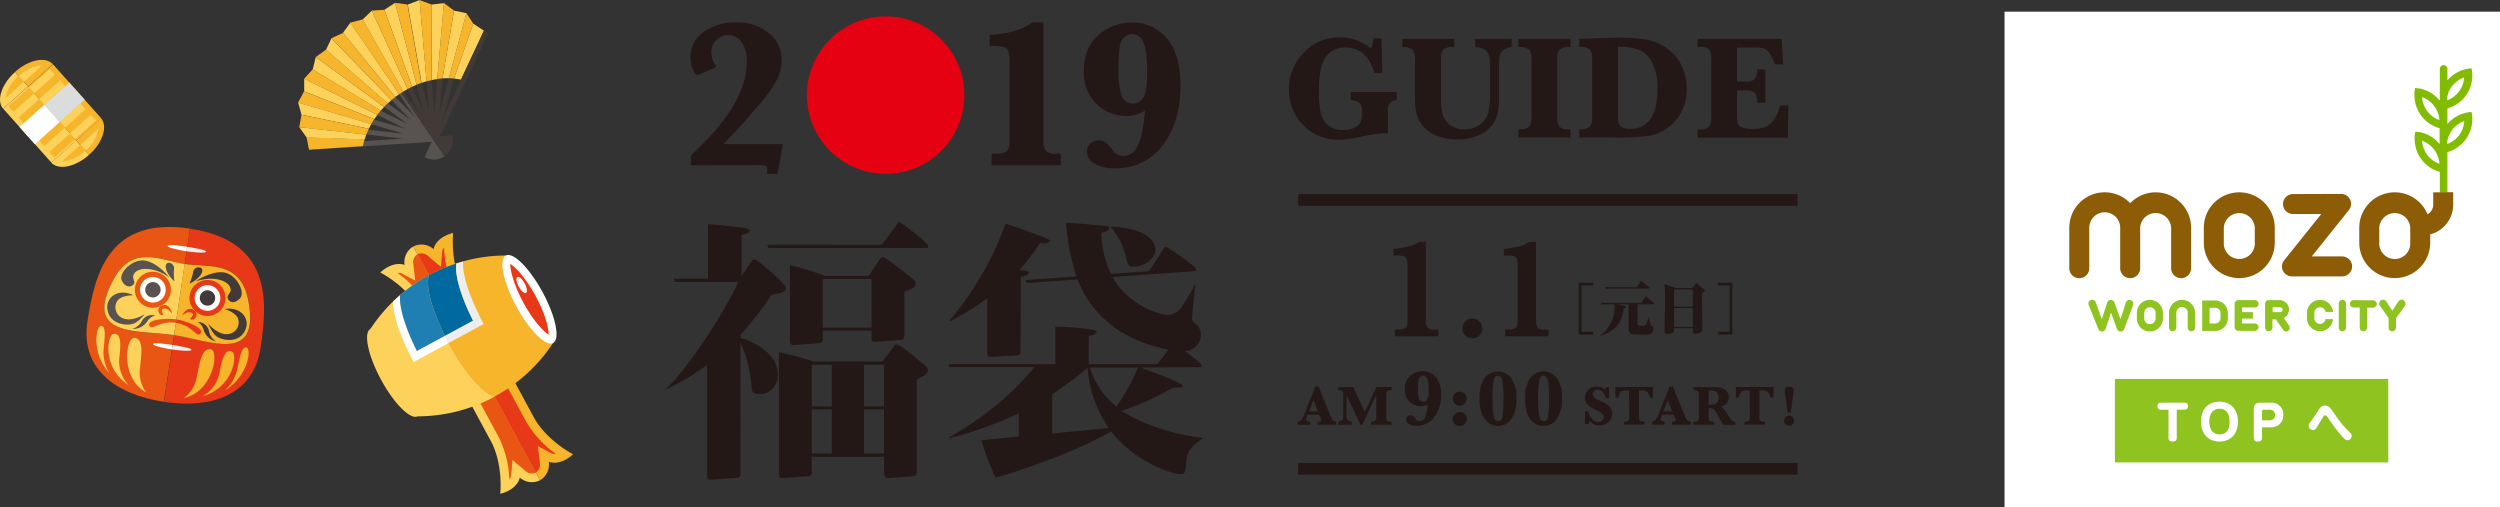 <svg id="レイヤー_1" data-name="レイヤー 1" xmlns="http://www.w3.org/2000/svg" viewBox="0 0 606.11 122.96"><rect x="0" y="0" width="606.11" height="122.96" fill="#333333" stroke="none"/><defs><style>.cls-1{fill:#fff;}.cls-2{fill:#231815;}.cls-3{fill:#e50012;}.cls-14,.cls-4{fill:none;}.cls-4{stroke:#231815;stroke-miterlimit:10;stroke-width:2.85px;}.cls-5{fill:#585250;}.cls-6{fill:#413a37;}.cls-7{fill:#f7b52c;}.cls-8{fill:#fcd25b;}.cls-9{fill:#e95513;}.cls-10{fill:#e73817;}.cls-11{fill:#00699f;}.cls-12{fill:#1f7fb3;}.cls-13{fill:#eeeeef;}.cls-15{fill:#dbdcdc;}.cls-16{fill:#82bc00;}.cls-17{fill:#8c5c07;}.cls-18{fill:#8ec320;}</style></defs><title>footer2</title><rect class="cls-1" x="485.99" y="2.83" width="120.13" height="120.13"/><path class="cls-2" d="M192.29,69.62V67.23q13.57-12.34,13.58-22.7a8.05,8.05,0,0,0-1.23-4.7,3.83,3.83,0,0,0-3.29-1.76,3.92,3.92,0,0,0-2.88,1.19A3.78,3.78,0,0,0,197.26,42a5.63,5.63,0,0,0,.93,3.22,1,1,0,0,1,.2.45q0,.28-.6.5-.4.15-2,.85a7.63,7.63,0,0,1-2,.7q-.45,0-1-1.4a7.76,7.76,0,0,1-.58-3,7.14,7.14,0,0,1,3.21-6A13.1,13.1,0,0,1,203.32,35a12.09,12.09,0,0,1,7.81,2.53,8.05,8.05,0,0,1,3.16,6.6,10.83,10.83,0,0,1-1.07,4.68,37.57,37.57,0,0,1-5.12,7q-4,4.71-7.89,8.71h14.4l-1.28,7.19h-2.66a3.51,3.51,0,0,0,.15-1q0-.73-.38-.92a3.93,3.93,0,0,0-1.51-.19Z" transform="translate(-24.8 -29.57)"/><path class="cls-2" d="M265.2,69.62V66.83h1.26a4.2,4.2,0,0,0,2.34-.53q.78-.53.78-2.51V44.69q0-2.72-.73-3.37t-4.12-.65V38q6.61-.28,10.38-3h2.66V63.64a4.1,4.1,0,0,0,.57,2.46,3.06,3.06,0,0,0,2.45.73H282v2.79Z" transform="translate(-24.8 -29.57)"/><path class="cls-2" d="M302.4,56.35a7.64,7.64,0,0,1-2.09,1,8.3,8.3,0,0,1-2.36.33,10.19,10.19,0,0,1-7.33-2.94,10.51,10.51,0,0,1-3.05-7.94q0-5.78,3.6-8.77a12.29,12.29,0,0,1,8.07-3,10.73,10.73,0,0,1,8.46,3.86Q311,42.72,311,50.27q0,9-4.36,14.57a13.85,13.85,0,0,1-11.4,5.52,9.4,9.4,0,0,1-5.18-1.17,3.38,3.38,0,0,1-1.76-2.85,2.56,2.56,0,0,1,.85-1.94,2.84,2.84,0,0,1,2-.8,2.87,2.87,0,0,1,1.67.48,7.62,7.62,0,0,1,1.62,1.76,3.28,3.28,0,0,0,2.74,1.53,3.76,3.76,0,0,0,3.43-2.43Q301.89,62.51,302.4,56.35ZM296,46.67a16.7,16.7,0,0,0,.8,6.2,2.73,2.73,0,0,0,2.64,1.8,2.77,2.77,0,0,0,2.64-1.6q.83-1.6.83-5.62,0-5.68-.92-7.64a2.82,2.82,0,0,0-4.54-1.27,3.62,3.62,0,0,0-1.16,2.19A37,37,0,0,0,296,46.67Z" transform="translate(-24.8 -29.57)"/><circle class="cls-3" cx="239.53" cy="52.64" r="19.09" transform="translate(-28.48 -8.5) rotate(-5)"/><path class="cls-2" d="M204.34,144c0,1.2-.07,1.4-1.4,1.46l-5.45.4c-1.26.07-1.26-.07-1.26-1.53V118.06a60.85,60.85,0,0,1-9.83,5.85v-.2c6.38-6.11,14.82-20.13,17.41-25.78H188.46l-.33-.8h8.31V83.91c3.39.27,6.84.66,9,.93.33.07,1.13.27,1.13.66,0,.66-1.53.93-2,1v10l1.79-2.66c.8-1.2.86-1.33,1.4-1.33.8,0,7.64,6,7.64,6.84s-1.33,1.26-1.73,1.33a15.09,15.09,0,0,0-1.86.46,87.58,87.58,0,0,1-7.44,9.57v.8c.73.2,9,2.59,9,9a4.38,4.38,0,0,1-4.52,4.58c-1.46,0-1.66-.53-1.73-1-.4-3.85-1.06-8-2.79-11.36ZM238.62,88.9,242,84.31c.6-.86.73-.86.86-.86.53,0,7,5.12,7,5.71s-.2.53-.47.53H211.11l-.33-.8Zm.13,28.3,2.39-3.19c.6-.86.66-.93,1-.93.73,0,3.45,2.26,4.38,3,2.92,2.39,3.26,2.66,3.26,3.26,0,1.06-2.13,1.93-2.72,2.19v22.06c0,1.33-.13,1.4-1.33,1.46l-5,.4c-1.2.07-1.59,0-1.59-1.46v-3.65H221.61v3.12c0,1.33,0,1.53-1.26,1.59l-5.18.4c-1.46.13-1.53-.07-1.53-1.59v-28.9a80.22,80.22,0,0,1,8.5,2.26Zm-3.39-20.73,2.46-3.59c.6-.93.73-1,1.13-1s4.85,3.52,5.91,4.32c1.79,1.4,1.93,1.59,1.93,2.13,0,.8-.53,1.2-2.72,1.93v10.3c0,1.33-.4,1.4-1.39,1.46l-5.25.4c-1.26.07-1.33-.07-1.33-1.33v-1.33H224.27v1.73c0,1.13-.13,1.2-1.46,1.33l-5.18.4c-.66.07-1.33.07-1.33-1.06V93.88a50.66,50.66,0,0,1,8.44,2.59ZM221.61,118v10.1h4.85V118Zm0,10.83v10.7h4.85v-10.7Zm2.66-31.63V109H236.1V97.2Zm10,20.8v10.1h4.85V118Zm0,10.83v10.7h4.85v-10.7Z" transform="translate(-24.8 -29.57)"/><path class="cls-2" d="M301.22,118.66c1.33.47,10.3,3.65,10.3,4.45,0,.33-.4.4-1.06.4a13.23,13.23,0,0,0-1.46.13,59.05,59.05,0,0,1-12.29,5.52c6.18,4.05,14.55,6,19.67,6.58v.13c-2.59,1.93-3.79,2.79-4,6-.13,1.86-.2,2.66-1.33,2.66-2.13,0-11.16-3-16.88-10.36-7.84,4.52-19.53,8.77-28,11.23a67.67,67.67,0,0,1-3.46-9.1l9.1-.93v-5.58a98.09,98.09,0,0,1-16.68,6l-.4-.07c3.39-1.93,13.69-8,20.8-17.14H255l-.33-.73h26v-9.1c1.06,0,10,.4,10,1.26,0,.6-1.33.93-1.93,1.06v6.78h16.68l2.66-3.52c-6-1.13-17.08-4.58-22.06-17l-12.23.86-.33-.73,12.29-.86a60.15,60.15,0,0,1-2.52-13c1.86,0,7.24.53,9.3.73,1,.13,1.2.2,1.2.53,0,.53-1,1-1.93,1.13a24.92,24.92,0,0,0,2.33,10l9.24-.66,3.32-5.12c.27-.47.53-.8.8-.8s7.31,4.72,7.31,5.45a.42.42,0,0,1-.47.46l-19.8,1.4c3.65,6.64,11,9.17,13.42,9.17a4.06,4.06,0,0,0,3.39-2c.66-1,2.46-3.85,3.19-5.32l.13.07c-.2.93-.86,7.57-.86,8,0,.66.2.93,1.06,1.59a3.17,3.17,0,0,1,1.06,2.52,3.91,3.91,0,0,1-3.85,3.92c.8.6,4.12,3.12,4.12,3.45s-.33.47-.53.47Zm-29-4.12c0,.93-.07,1.13-1.2,1.2l-5.65.33c-1.06.07-1.2,0-1.2-1.13V101.85a56.51,56.51,0,0,1-9,5.58l-.13-.2a76,76,0,0,0,13.55-23.45c5.91,2,10.76,3.72,10.76,4.12s-.86.86-2.39.6a63,63,0,0,1-5,6.51c1.86.2,2.26.27,2.26.73s-.6.66-1.93.93Zm21.39,18.8a28.92,28.92,0,0,1-5.12-14.62,90.7,90.7,0,0,1-8.57,6.44v9.5ZM289,118.66a20.26,20.26,0,0,0,6.45,9.5,46.85,46.85,0,0,0,5.25-9.5Zm5.18-34.15c8.11.33,10.76,3.39,10.76,5.51,0,2.33-2.79,4.19-5.38,4.19-1.2,0-1.4-.53-1.86-2.66a16.89,16.89,0,0,0-3.52-6.84Z" transform="translate(-24.8 -29.57)"/><path class="cls-2" d="M352.25,53.81V51.88h11.18v1.94a2.68,2.68,0,0,0-1.74.78,4.33,4.33,0,0,0-.41,2.3v5l-.92,0a32.49,32.49,0,0,0-5.9.9,24.71,24.71,0,0,1-5,.63,11.44,11.44,0,0,1-8.81-3.64,12.1,12.1,0,0,1-3.36-8.48,12.54,12.54,0,0,1,3.55-8.94,11.64,11.64,0,0,1,8.8-3.74,11.32,11.32,0,0,1,7.52,2.73,7.17,7.17,0,0,0,.69-2.48h1.88l.21,8.35H358Q356.23,41.1,351,41.1a5.51,5.51,0,0,0-4.78,2.31q-1.65,2.31-1.65,7.75A26.23,26.23,0,0,0,345,57,5.41,5.41,0,0,0,346.88,60a5.61,5.61,0,0,0,3.58,1.09,5.79,5.79,0,0,0,3.24-.85Q355,59.45,355,57v-.88Q355,54,352.25,53.81Z" transform="translate(-24.8 -29.57)"/><path class="cls-2" d="M364.77,41V39h12.61v2H377a3,3,0,0,0-2.31.65,3.69,3.69,0,0,0-.53,2.27v9.42a15.37,15.37,0,0,0,.42,4.05,4.69,4.69,0,0,0,1.85,2.52,5.64,5.64,0,0,0,3.42,1,6.17,6.17,0,0,0,3.71-1.11,5,5,0,0,0,2-2.7,16.87,16.87,0,0,0,.46-4.45v-8Q386,41,382.45,41V39h8.84v2a3.44,3.44,0,0,0-1.59.43,2.36,2.36,0,0,0-1.14,1.2,5.77,5.77,0,0,0-.32,2.14v8a22.12,22.12,0,0,1-.33,4.2,7.26,7.26,0,0,1-1.54,3.13A8.47,8.47,0,0,1,383,62.48a12.23,12.23,0,0,1-4.81.92,12.86,12.86,0,0,1-5-.91,8.55,8.55,0,0,1-3.36-2.29,7.52,7.52,0,0,1-1.58-3,15.85,15.85,0,0,1-.41-3.87V43.9a3.41,3.41,0,0,0-.58-2.31A3.62,3.62,0,0,0,364.77,41Z" transform="translate(-24.8 -29.57)"/><path class="cls-2" d="M392.93,41V39h12.63v2h-.37a3,3,0,0,0-2.32.66,3.65,3.65,0,0,0-.54,2.26V58a3.55,3.55,0,0,0,.55,2.28,3,3,0,0,0,2.3.64h.37v2H392.93v-2a3.88,3.88,0,0,0,2.53-.58,3.23,3.23,0,0,0,.63-2.34V43.9a3.37,3.37,0,0,0-.59-2.32A3.74,3.74,0,0,0,392.93,41Z" transform="translate(-24.8 -29.57)"/><path class="cls-2" d="M407.69,62.9v-2a3.76,3.76,0,0,0,2.5-.59,3.26,3.26,0,0,0,.62-2.33V43.88a3.41,3.41,0,0,0-.58-2.31,3.63,3.63,0,0,0-2.54-.62V39l2.87-.11q4.33-.18,6.8-.18a38.26,38.26,0,0,1,6.7.48,12.33,12.33,0,0,1,4.88,2.09,10.72,10.72,0,0,1,3.54,4.17,12.77,12.77,0,0,1,1.24,5.65,11.88,11.88,0,0,1-1.31,5.64,10.65,10.65,0,0,1-3.53,4,11.2,11.2,0,0,1-4.6,1.83,62.15,62.15,0,0,1-8,.35Zm9.37-22V57.34a9.66,9.66,0,0,0,.15,2.13,1.62,1.62,0,0,0,.79.93,4,4,0,0,0,2,.39,5.59,5.59,0,0,0,5-2.43q1.65-2.43,1.65-7.27a13.48,13.48,0,0,0-1.22-6.23,6.52,6.52,0,0,0-3.15-3.14A13.36,13.36,0,0,0,417.06,40.89Z" transform="translate(-24.8 -29.57)"/><path class="cls-2" d="M445.93,51.49v5.9a7.85,7.85,0,0,0,.19,2.21,1.69,1.69,0,0,0,1,.86,7.25,7.25,0,0,0,2.57.34,7.71,7.71,0,0,0,3.44-.58,5.26,5.26,0,0,0,2-2,10.92,10.92,0,0,0,1.26-3.12h2l-.16,7.84H436.39v-2h.44a3,3,0,0,0,2.32-.66,3.65,3.65,0,0,0,.54-2.26V43.86a3.55,3.55,0,0,0-.55-2.28,3,3,0,0,0-2.3-.64h-.44V39h20.34l.35,6.18h-2a10.35,10.35,0,0,0-1.18-2.58,3.21,3.21,0,0,0-1.31-1.23,6.41,6.41,0,0,0-2.23-.27h-4.46v8.24h2.22a2.77,2.77,0,0,0,2.1-.6,4,4,0,0,0,.59-2.36h2v8.1h-2c0-.15,0-.26,0-.33a3.94,3.94,0,0,0-.43-1.85q-.43-.83-2.21-.83Z" transform="translate(-24.8 -29.57)"/><path class="cls-2" d="M373.49,111.09H363v-1.63h.8a3.51,3.51,0,0,0,1.54-.25,1.06,1.06,0,0,0,.58-.7,6.65,6.65,0,0,0,.11-1.44V93.83a4.52,4.52,0,0,0-.18-1.48,1.11,1.11,0,0,0-.75-.66,6.42,6.42,0,0,0-1.83-.19h-.6V89.93a32.17,32.17,0,0,0,4.07-.73,7.18,7.18,0,0,0,2.14-1h1.6v19.15a2.56,2.56,0,0,0,.41,1.66,2.12,2.12,0,0,0,1.62.47h1Z" transform="translate(-24.8 -29.57)"/><path class="cls-2" d="M384.15,109.21a2.29,2.29,0,0,1-.7,1.7,2.42,2.42,0,0,1-3.39,0,2.28,2.28,0,0,1-.7-1.7,2.36,2.36,0,0,1,.69-1.72,2.28,2.28,0,0,1,1.7-.71,2.38,2.38,0,0,1,2.41,2.42Z" transform="translate(-24.8 -29.57)"/><path class="cls-2" d="M400.2,111.09H389.72v-1.63h.8a3.51,3.51,0,0,0,1.54-.25,1.06,1.06,0,0,0,.58-.7,6.65,6.65,0,0,0,.11-1.44V93.83a4.52,4.52,0,0,0-.18-1.48,1.11,1.11,0,0,0-.75-.66A6.42,6.42,0,0,0,390,91.5h-.6V89.93a32.17,32.17,0,0,0,4.07-.73,7.18,7.18,0,0,0,2.14-1h1.6v19.15a2.56,2.56,0,0,0,.41,1.66,2.12,2.12,0,0,0,1.62.47h1Z" transform="translate(-24.8 -29.57)"/><path class="cls-2" d="M407.55,110.68V98.1h3.51v.68h-2.83V110h2.83v.68Z" transform="translate(-24.8 -29.57)"/><path class="cls-2" d="M414.44,103.34a6.66,6.66,0,0,0-1.34.08l-.22-.5c.74.08,1.77.08,1.81.08h8.06l.84-1.34c0-.06.12-.18.22-.18a.57.57,0,0,1,.26.14l1.65,1.35c.08.07.14.13.14.21s-.13.15-.21.15h-3.84c0,.22,0,4.77,0,4.91s.25.29.91.29c.81,0,.91,0,1.07-.24a7.52,7.52,0,0,0,.81-1.94h.11a4.4,4.4,0,0,0,.25,2c.08.07.52.38.59.46a.67.67,0,0,1,.13.42c0,1.46-1.31,1.46-2.62,1.46-2.31,0-2.64-.06-2.91-.25a1.4,1.4,0,0,1-.5-1.3v-5.79h-2.77l1.83.39c.06,0,.31.07.31.22s-.07.19-.58.43c-.32,3.57-2.11,5.49-5.62,6.58l-.06-.11a8.09,8.09,0,0,0,3.42-7.52Zm7.22-4.13.78-1.3a.29.29,0,0,1,.22-.17.46.46,0,0,1,.26.13l1.63,1.3c.08.07.14.13.14.22s-.11.15-.21.15h-8.9a6,6,0,0,0-1.35.08l-.22-.5c.6.06,1.21.08,1.83.08Z" transform="translate(-24.8 -29.57)"/><path class="cls-2" d="M435.1,99.41l.68-.95c.1-.14.15-.19.28-.19s.15,0,.35.19l1.51,1.26c.1.08.22.18.22.32s-.07.22-.68.56c0,1.38.06,7.46.06,8.7a.86.86,0,0,1-.46.88,2.53,2.53,0,0,1-1.28.33c-.6,0-.6-.13-.57-1.37h-4.53a1.79,1.79,0,0,1-.07.78c-.17.39-.89.64-1.51.64s-.74-.32-.74-.68c0-1.19.13-6.4.13-7.46a31.67,31.67,0,0,0-.17-4l2.65.95Zm-4.43.33v4.18h4.53V99.75Zm0,4.52v4.55h4.53v-4.55Z" transform="translate(-24.8 -29.57)"/><path class="cls-2" d="M441.29,110.68V110h2.83V98.78h-2.83V98.1h3.51v12.58Z" transform="translate(-24.8 -29.57)"/><path class="cls-2" d="M341.85,130.08l-.17.45a2.21,2.21,0,0,0-.19.67.49.49,0,0,0,.22.46,1.5,1.5,0,0,0,.73.13v.75h-3v-.75q.86,0,1.45-1.46l2.8-7.06h.79l2.86,7.06a2.83,2.83,0,0,0,.77,1.26,1.26,1.26,0,0,0,.66.21v.75h-4.52v-.75a1.47,1.47,0,0,0,.76-.12.36.36,0,0,0,.15-.3A1.08,1.08,0,0,0,345,131l-.09-.21-.26-.67Zm.29-.77h2.21l-1.14-2.72Z" transform="translate(-24.8 -29.57)"/><path class="cls-2" d="M354.65,132.54l-3.39-7.1v4.71a3.6,3.6,0,0,0,.09.93.91.91,0,0,0,.41.51,1.39,1.39,0,0,0,.78.21v.75h-3.28v-.75a1.25,1.25,0,0,0,.75-.23.9.9,0,0,0,.39-.52,4.41,4.41,0,0,0,.07-.94v-4.79a1.3,1.3,0,0,0-.24-.92,1.43,1.43,0,0,0-1-.23v-.75h3.65l2.81,6,2.84-6h3.66v.75H362a1.15,1.15,0,0,0-.89.25,1.39,1.39,0,0,0-.21.86v5.39a1.35,1.35,0,0,0,.21.87,1.17,1.17,0,0,0,.88.25h.21v.75h-5v-.75h.18a1.14,1.14,0,0,0,.88-.25,1.39,1.39,0,0,0,.21-.86v-5.36l-3.37,7.22Z" transform="translate(-24.8 -29.57)"/><path class="cls-2" d="M370.94,127.57a2.87,2.87,0,0,1-.78.37,3.11,3.11,0,0,1-.88.12,3.81,3.81,0,0,1-2.74-1.1,3.94,3.94,0,0,1-1.14-3,4,4,0,0,1,1.35-3.28,4.6,4.6,0,0,1,3-1.12,4,4,0,0,1,3.17,1.44,6.34,6.34,0,0,1,1.26,4.27,8.54,8.54,0,0,1-1.63,5.45,5.18,5.18,0,0,1-4.27,2.07,3.52,3.52,0,0,1-1.94-.44,1.27,1.27,0,0,1-.66-1.07,1,1,0,0,1,.32-.72,1.13,1.13,0,0,1,1.38-.12,2.85,2.85,0,0,1,.61.66,1.23,1.23,0,0,0,1,.57,1.41,1.41,0,0,0,1.28-.91A9.67,9.67,0,0,0,370.94,127.57Zm-2.39-3.62a6.26,6.26,0,0,0,.3,2.32,1,1,0,0,0,1,.67,1,1,0,0,0,1-.6,5,5,0,0,0,.31-2.1,7.82,7.82,0,0,0-.34-2.86,1.06,1.06,0,0,0-1.7-.47,1.36,1.36,0,0,0-.43.82A13.81,13.81,0,0,0,368.55,123.95Z" transform="translate(-24.8 -29.57)"/><path class="cls-2" d="M377,126.23a1.68,1.68,0,0,1,.48-1.19,1.61,1.61,0,0,1,1.22-.51,1.7,1.7,0,1,1-1.7,1.7Zm0,4.94a1.71,1.71,0,1,1,.5,1.2A1.65,1.65,0,0,1,377,131.17Z" transform="translate(-24.8 -29.57)"/><path class="cls-2" d="M383.51,126.07a8,8,0,0,1,1.24-4.84,4,4,0,0,1,6.42,0,7.67,7.67,0,0,1,1.27,4.76,8.73,8.73,0,0,1-1.23,5.18,3.83,3.83,0,0,1-3.22,1.65,3.77,3.77,0,0,1-2.48-.88,4.91,4.91,0,0,1-1.53-2.27A11.47,11.47,0,0,1,383.51,126.07Zm3.16,0a25.26,25.26,0,0,0,.25,4.33q.25,1.28,1.11,1.28t1-1a23.62,23.62,0,0,0,.26-4.5,22.24,22.24,0,0,0-.28-4.41q-.28-1.11-1.06-1.12t-1,1.06A20.47,20.47,0,0,0,386.67,126.09Z" transform="translate(-24.8 -29.57)"/><path class="cls-2" d="M394.56,126.07a8,8,0,0,1,1.24-4.84,4,4,0,0,1,6.42,0,7.67,7.67,0,0,1,1.27,4.76,8.74,8.74,0,0,1-1.23,5.18,3.83,3.83,0,0,1-3.22,1.65,3.77,3.77,0,0,1-2.48-.88,4.91,4.91,0,0,1-1.53-2.27A11.47,11.47,0,0,1,394.56,126.07Zm3.16,0a25.26,25.26,0,0,0,.25,4.33q.25,1.28,1.11,1.28t1-1a23.73,23.73,0,0,0,.26-4.5,22.24,22.24,0,0,0-.28-4.41q-.28-1.11-1.06-1.12t-1,1.06A20.47,20.47,0,0,0,397.72,126.09Z" transform="translate(-24.8 -29.57)"/><path class="cls-2" d="M409.08,132.38v-3.12h.81a3.81,3.81,0,0,0,1,2,2.14,2.14,0,0,0,1.45.6,1.24,1.24,0,0,0,.92-.34,1.11,1.11,0,0,0,.34-.81,1.2,1.2,0,0,0-.22-.66,2.71,2.71,0,0,0-1-.73,23.51,23.51,0,0,1-2.1-1.13,2.75,2.75,0,0,1-.87-.92,2.68,2.68,0,0,1,.51-3.24,2.83,2.83,0,0,1,2-.76,2.75,2.75,0,0,1,2,.78,1.83,1.83,0,0,0,.22-.62h.77v2.69h-.75a3,3,0,0,0-.77-1.47,1.74,1.74,0,0,0-1.27-.58,1.18,1.18,0,0,0-.84.3,1,1,0,0,0-.31.74,1.09,1.09,0,0,0,.2.63,1.59,1.59,0,0,0,.54.48q.34.19,1.45.71a8.34,8.34,0,0,1,1.47.84,2.65,2.65,0,0,1,.76.93,2.69,2.69,0,0,1,.28,1.21,2.59,2.59,0,0,1-.89,2,3.08,3.08,0,0,1-2.13.8,3.41,3.41,0,0,1-1.38-.3,2.84,2.84,0,0,1-1.08-.79,2.58,2.58,0,0,0-.23.74Z" transform="translate(-24.8 -29.57)"/><path class="cls-2" d="M419.74,124.24H419a2.56,2.56,0,0,0-1,.15,1.18,1.18,0,0,0-.54.59,2.84,2.84,0,0,0-.27,1h-.76v-2.59h9.12V126h-.76a2.73,2.73,0,0,0-.61-1.41,1.77,1.77,0,0,0-1.24-.37h-.79v6.44a1.35,1.35,0,0,0,.21.87,1.18,1.18,0,0,0,.89.25h.24v.75h-5v-.75h.22a1.15,1.15,0,0,0,.89-.25,1.39,1.39,0,0,0,.21-.86Z" transform="translate(-24.8 -29.57)"/><path class="cls-2" d="M427.75,130.08l-.17.45a2.2,2.2,0,0,0-.19.67.49.49,0,0,0,.22.46,1.5,1.5,0,0,0,.73.13v.75h-3v-.75q.86,0,1.45-1.46l2.8-7.06h.79l2.86,7.06a2.84,2.84,0,0,0,.77,1.26,1.26,1.26,0,0,0,.66.21v.75h-4.52v-.75a1.47,1.47,0,0,0,.76-.12.37.37,0,0,0,.15-.3,1.07,1.07,0,0,0-.12-.42l-.09-.21-.26-.67Zm.29-.77h2.21l-1.14-2.72Z" transform="translate(-24.8 -29.57)"/><path class="cls-2" d="M439.05,128.52v2.16a1.34,1.34,0,0,0,.22.87,1.17,1.17,0,0,0,.88.25h.16v.75H435.4v-.75h.18a1.15,1.15,0,0,0,.89-.25,1.39,1.39,0,0,0,.21-.86v-5.39a1.34,1.34,0,0,0-.22-.87,1.17,1.17,0,0,0-.88-.25h-.18v-.75h4.48a13.9,13.9,0,0,1,1.78.08,3.18,3.18,0,0,1,1.11.39,2.27,2.27,0,0,1,.86.84,2.22,2.22,0,0,1,.31,1.14,2.26,2.26,0,0,1-1.84,2.22,7.25,7.25,0,0,1,1.53,1.94,7.15,7.15,0,0,0,1.15,1.52,1.22,1.22,0,0,0,.75.26v.75h-2.85a19.58,19.58,0,0,1-1.44-2.35,11.88,11.88,0,0,0-.75-1.23,1,1,0,0,0-.44-.35A3.91,3.91,0,0,0,439.05,128.52Zm0-.82a4.88,4.88,0,0,0,1.53-.14,1.21,1.21,0,0,0,.63-.54,2.13,2.13,0,0,0,.23-1.07,1.64,1.64,0,0,0-.45-1.33,2.52,2.52,0,0,0-1.56-.37h-.37Z" transform="translate(-24.8 -29.57)"/><path class="cls-2" d="M449,124.24h-.77a2.56,2.56,0,0,0-1,.15,1.18,1.18,0,0,0-.54.59,2.84,2.84,0,0,0-.27,1h-.76v-2.59h9.12V126H454a2.73,2.73,0,0,0-.61-1.41,1.77,1.77,0,0,0-1.24-.37h-.79v6.44a1.35,1.35,0,0,0,.21.87,1.18,1.18,0,0,0,.89.25h.24v.75h-5v-.75h.22a1.15,1.15,0,0,0,.89-.25,1.39,1.39,0,0,0,.21-.86Z" transform="translate(-24.8 -29.57)"/><path class="cls-2" d="M457.35,131.56a1.22,1.22,0,1,1,.36.86A1.18,1.18,0,0,1,457.35,131.56Zm.85-2-.63-4.56a5.89,5.89,0,0,1-.06-.68.92.92,0,0,1,1.06-1q1.07,0,1.08.92a5.79,5.79,0,0,1-.06.74l-.63,4.61Z" transform="translate(-24.8 -29.57)"/><line class="cls-4" x1="314.73" y1="48.48" x2="435.82" y2="48.48"/><line class="cls-4" x1="314.73" y1="113.67" x2="435.82" y2="113.67"/><path class="cls-5" d="M109.75,35.05l15.62,22.89-19-19.66-1.19.55,19.27,19.9-22-16.09-1.05.76,22.28,16.28-24.22-12-.86,1,24.52,12.13-25.4-7.46-.58,1.11L122.7,62,97.58,59.18l-.21,1.22,25.06,2.77-22.94,1.5.24,1.22,25.64-1.67,4.09-.27h0l-1.75,3.72a4.61,4.61,0,0,0,1.15.45l.22.05.49.07h.74l.26,0,.49-.09.26-.07.44-.16.29-.14.39-.22.14-.09L110.39,34.89Z" transform="translate(-24.8 -29.57)"/><path class="cls-6" d="M131.32,57.13l2.27-25.94-1.16-.87-2.32,26.46-2.32-26.72-1.28-.48,2.37,27.22-7-26.36-1.32-.17,7,26.65L116.26,32.06l-1.32.09,11.5,25.17L111,34.72l-.63.16,22.23,32.57h0l.14-.11.34-.28.27-.26c.1-.1.19-.21.28-.32s.17-.23.25-.35.14-.22.2-.34a4.67,4.67,0,0,0,.2-.43c0-.11.09-.23.12-.35a4.75,4.75,0,0,0,.13-.51c0-.11,0-.23.05-.34a4.67,4.67,0,0,0,0-.56c0-.11,0-.22,0-.33a4.63,4.63,0,0,0-.15-.9l-3,.2,1.28-2.73a4.66,4.66,0,0,0-.78-.46l.5-1.85,6.3-23.41-.91-1.38Z" transform="translate(-24.8 -29.57)"/><path class="cls-7" d="M133.63,48.53l4.24-15.77,1.68,2.55-4.67,13.28C134.47,48.55,134.05,48.53,133.63,48.53Z" transform="translate(-24.8 -29.57)"/><path class="cls-8" d="M132.08,48.58l2.79-16.43,3,.61-4.24,15.77C133.12,48.52,132.6,48.54,132.08,48.58Z" transform="translate(-24.8 -29.57)"/><path class="cls-8" d="M139.55,35.31,142.12,37l-5.56,11.86a15.62,15.62,0,0,0-1.69-.23Z" transform="translate(-24.8 -29.57)"/><path class="cls-7" d="M125.82,50.1l-5.23-19.84,3,.4,3.34,19Q126.4,49.87,125.82,50.1Z" transform="translate(-24.8 -29.57)"/><path class="cls-8" d="M117.09,56.41l-16.48-10h0l.74-3,16.57,12.1Q117.48,56,117.09,56.41Z" transform="translate(-24.8 -29.57)"/><path class="cls-7" d="M117.91,55.5,101.34,43.4h0l2.5-1.79,14.95,13C118.48,54.92,118.19,55.21,117.91,55.5Z" transform="translate(-24.8 -29.57)"/><path class="cls-7" d="M116.27,57.42,98.55,48.66l2.06-2.28,16.48,10Q116.66,56.91,116.27,57.42Z" transform="translate(-24.8 -29.57)"/><path class="cls-8" d="M115.55,58.45l-17-6.73,0-3.06,17.73,8.77Q115.89,57.93,115.55,58.45Z" transform="translate(-24.8 -29.57)"/><path class="cls-7" d="M114.81,59.64,97.08,54.44l1.43-2.72h0l17,6.73Q115.15,59,114.81,59.64Z" transform="translate(-24.8 -29.57)"/><path class="cls-8" d="M118.79,54.63l-14.95-13h0l1.32-2.77,14.53,15C119.38,54.1,119.08,54.36,118.79,54.63Z" transform="translate(-24.8 -29.57)"/><path class="cls-7" d="M121.59,52.39h0L109.75,35.05l3-.77,9.86,17.47C122.25,52,121.92,52.16,121.59,52.39Z" transform="translate(-24.8 -29.57)"/><path class="cls-7" d="M130.81,48.72l1.61-18.41,2.45,1.83-2.79,16.43C131.66,48.61,131.24,48.66,130.81,48.72Z" transform="translate(-24.8 -29.57)"/><path class="cls-7" d="M119.69,53.84l-14.53-15h0l2.79-1.29,12.67,15.55Q120.14,53.45,119.69,53.84Z" transform="translate(-24.8 -29.57)"/><path class="cls-8" d="M114.21,60.78,97.89,57.38l-.81-2.95,17.73,5.21C114.6,60,114.4,60.4,114.21,60.78Z" transform="translate(-24.8 -29.57)"/><path class="cls-8" d="M120.62,53.09,107.95,37.54h0l1.8-2.49,11.83,17.34C121.26,52.62,120.94,52.85,120.62,53.09Z" transform="translate(-24.8 -29.57)"/><path class="cls-8" d="M127,49.67l-3.34-19,2.87-1.09,1.7,19.7Q127.59,49.45,127,49.67Z" transform="translate(-24.8 -29.57)"/><path class="cls-7" d="M113.6,62.2,97.37,60.4l.52-3h0l16.32,3.39Q113.87,61.48,113.6,62.2Z" transform="translate(-24.8 -29.57)"/><path class="cls-8" d="M129.43,49l-.06-18.32,3.05-.34-1.61,18.41Q130.12,48.82,129.43,49Z" transform="translate(-24.8 -29.57)"/><path class="cls-8" d="M124.7,50.6,118,31.93l2.58-1.67,5.23,19.84C125.45,50.26,125.07,50.42,124.7,50.6Z" transform="translate(-24.8 -29.57)"/><path class="cls-7" d="M128.21,49.28l-1.7-19.7,2.86,1.08L129.43,49Q128.82,49.11,128.21,49.28Z" transform="translate(-24.8 -29.57)"/><path class="cls-7" d="M112.8,65l-13.07.85-.61-3,14.07.49A15.61,15.61,0,0,0,112.8,65Z" transform="translate(-24.8 -29.57)"/><path class="cls-8" d="M113.2,63.39,99.13,62.9,97.37,60.4h0L113.6,62.2C113.45,62.59,113.32,63,113.2,63.39Z" transform="translate(-24.8 -29.57)"/><path class="cls-8" d="M122.59,51.75l-9.86-17.47,2.22-2.13,8.68,19Q123.11,51.43,122.59,51.75Z" transform="translate(-24.8 -29.57)"/><path class="cls-7" d="M123.63,51.15l-8.68-19,3.06-.21L124.7,50.6C124.34,50.77,124,51,123.63,51.15Z" transform="translate(-24.8 -29.57)"/><path class="cls-6" d="M132.76,59.85l10.41-22.21-1-.68-9.64,20.58-.5,1.85A4.66,4.66,0,0,1,132.76,59.85Z" transform="translate(-24.8 -29.57)"/><path class="cls-8" d="M155.73,146a4.39,4.39,0,0,1-4.91-.65h0s-.37,2.81-4.74,3.94c0,0,.78-7-2.24-12.73l-3.69-6.82-1.56-2.87-12.14-22.41c-3.19-5.67-9.45-8.83-9.45-8.83,3.33-3,5.89-1.83,5.89-1.83h0A4.39,4.39,0,0,1,125,89.33Z" transform="translate(-24.8 -29.57)"/><path class="cls-7" d="M125,89.33a4.39,4.39,0,0,1,4.91.65h0s.37-2.81,4.75-3.94c0,0-.78,7,2.24,12.73l12.14,22.41,1.56,2.87,3.69,6.82c3.19,5.67,9.45,8.83,9.45,8.83-3.33,3-5.89,1.83-5.89,1.83h0a4.39,4.39,0,0,1-2.13,4.47Z" transform="translate(-24.8 -29.57)"/><path class="cls-9" d="M125,93.54l.48,4.06L122,95.76a2.1,2.1,0,0,0-.82,0,25,25,0,0,1,7.15,7.7l17.41,32.13a24.94,24.94,0,0,1,2.54,10.17,2.16,2.16,0,0,0,.42-.71l.36-3.94,3.14,2.63a2.27,2.27,0,0,0,2.51.41L126,91.22A2.27,2.27,0,0,0,125,93.54Z" transform="translate(-24.8 -29.57)"/><path class="cls-10" d="M152.42,131.9,135,99.77a24.92,24.92,0,0,1-2.54-10.17,2.14,2.14,0,0,0-.42.7l-.36,3.95-3.14-2.63a2.27,2.27,0,0,0-2.51-.41l28.66,52.9a2.27,2.27,0,0,0,1-2.33l-.49-4.06,3.5,1.85a2.11,2.11,0,0,0,.82,0A25,25,0,0,1,152.42,131.9Z" transform="translate(-24.8 -29.57)"/><polygon class="cls-7" points="119.93 96.14 119.93 96.14 119.93 96.14 119.93 96.14"/><path class="cls-7" d="M147.41,91.51a39.22,39.22,0,0,0-18.62,4.78h0c-.91,3,1,8.93,3.9,14.72.29.57.58,1.14.89,1.71s.62,1.13.95,1.68c3.26,5.62,7.16,10.42,10.2,11.3h0a39.22,39.22,0,0,0,14.17-13Z" transform="translate(-24.8 -29.57)"/><polygon class="cls-7" points="103.1 65.08 103.1 65.08 103.1 65.08 103.1 65.08"/><path class="cls-8" d="M144.73,125.71c-3-.89-6.95-5.69-10.2-11.3q-.49-.83-.95-1.68c-.31-.57-.6-1.14-.89-1.71-2.93-5.79-4.81-11.69-3.9-14.72h0a39.2,39.2,0,0,0-14.17,13l11.5,21.21a39.19,39.19,0,0,0,18.62-4.78h0Z" transform="translate(-24.8 -29.57)"/><ellipse class="cls-8" cx="120.36" cy="119.89" rx="3.62" ry="12.06" transform="translate(-67.38 42.25) rotate(-28.45)"/><ellipse class="cls-1" cx="153.16" cy="102.12" rx="3.62" ry="12.06" transform="translate(-54.95 55.73) rotate(-28.45)"/><path class="cls-10" d="M157.82,110.71c-1.22-.74-3.69-3.26-6.14-7.78s-3.21-8-3.17-9.39c1.22.74,3.69,3.26,6.14,7.78S157.86,109.28,157.82,110.71Z" transform="translate(-24.8 -29.57)"/><ellipse class="cls-1" cx="151.28" cy="98.65" rx="0.83" ry="2.19" transform="translate(-53.53 54.42) rotate(-28.45)"/><path class="cls-11" d="M128.79,96.29c-.91,3,1,8.93,3.9,14.72l6.8-3.68c-2.67-5.3-4.48-10.67-4.07-13.87a39.45,39.45,0,0,0-6.63,2.83h0Z" transform="translate(-24.8 -29.57)"/><path class="cls-1" d="M121.81,101.13c-.61.53-1.2,1.05-1.73,1.57,0,3.25,1.7,8.12,4.12,12.92l1.7-.92C123.31,109.56,121.54,104.36,121.81,101.13Z" transform="translate(-24.8 -29.57)"/><path class="cls-12" d="M132.69,111c-2.93-5.79-4.81-11.69-3.9-14.72h0a39.63,39.63,0,0,0-7,4.84c-.26,3.23,1.51,8.43,4.1,13.56Z" transform="translate(-24.8 -29.57)"/><polygon class="cls-1" points="103.1 65.08 103.1 65.08 103.1 65.08 103.1 65.08"/><path class="cls-1" d="M124.2,115.62c.29.57.58,1.14.89,1.71l1.7-.92c-.31-.57-.6-1.14-.89-1.71Z" transform="translate(-24.8 -29.57)"/><path class="cls-13" d="M141.18,106.42c-2.56-5.07-4.32-10.21-4.1-13.45q-.81.22-1.65.5c-.41,3.2,1.39,8.57,4.07,13.87Z" transform="translate(-24.8 -29.57)"/><path class="cls-13" d="M139.48,107.33c.29.57.58,1.14.89,1.71l1.69-.92c-.31-.57-.6-1.14-.89-1.71Z" transform="translate(-24.8 -29.57)"/><path class="cls-13" d="M132.69,111c.29.57.58,1.14.89,1.71l6.8-3.68c-.31-.57-.6-1.14-.89-1.71Z" transform="translate(-24.8 -29.57)"/><path class="cls-1" d="M125.9,114.69c.29.57.58,1.14.89,1.71l6.79-3.68c-.31-.57-.6-1.14-.89-1.71Z" transform="translate(-24.8 -29.57)"/><path class="cls-9" d="M52.22,97.51c4.66-8.81,11.41-4.84,17.37-3.94L70.87,85C51.25,82.07,47.81,95.74,46,107.5s7.31,17.8,18.52,19.48L67,110.81C58.5,109.54,44.8,111.53,52.22,97.51Z" transform="translate(-24.8 -29.57)"/><path class="cls-10" d="M70.87,85l-1.28,8.54c6,.9,13.58-.91,15.44,8.88,3,15.58-9.54,9.65-18,8.37L64.56,127c11.21,1.69,21.67-1.42,23.43-13.17S90.49,88,70.87,85Z" transform="translate(-24.8 -29.57)"/><path class="cls-7" d="M85,102.44c-1.86-9.79-9.49-8-15.44-8.88L67,110.81C75.48,112.09,88,118,85,102.44Z" transform="translate(-24.8 -29.57)"/><path class="cls-8" d="M52.22,97.51c-7.42,14,6.28,12,14.77,13.3l2.59-17.25C63.63,92.67,56.88,88.7,52.22,97.51Z" transform="translate(-24.8 -29.57)"/><circle class="cls-9" cx="61.88" cy="99.83" r="4.37" transform="translate(-70.85 116.6) rotate(-81.45)"/><circle class="cls-1" cx="61.88" cy="99.83" r="3.12" transform="translate(-70.85 116.6) rotate(-81.45)"/><circle class="cls-10" cx="75.11" cy="101.83" r="4.37" transform="translate(-61.56 131.38) rotate(-81.45)"/><circle class="cls-1" cx="75.11" cy="101.83" r="3.12" transform="translate(-61.56 131.38) rotate(-81.45)"/><circle class="cls-6" cx="75.11" cy="101.83" r="1.87" transform="translate(-61.56 131.38) rotate(-81.45)"/><path class="cls-9" d="M66.54,105.73s-.43-2.65-2.26-2.17-1,2.5-.18,2.43-.8-1.26.36-1.58S66.54,105.73,66.54,105.73Z" transform="translate(-24.8 -29.57)"/><path class="cls-10" d="M68.92,106.09s1.19-2.41,2.79-1.41.23,2.68-.55,2.38,1.14-1,.12-1.62S68.92,106.09,68.92,106.09Z" transform="translate(-24.8 -29.57)"/><path class="cls-6" d="M72.18,97.81s3.46-2.5,6.67-2.22,5.53,4.82,4.15,6.3-2.64,1-3,0,1.52-1.43.34-3.13C79.28,97.3,75.87,96.51,72.18,97.81Z" transform="translate(-24.8 -29.57)"/><path class="cls-6" d="M70.73,98.33a7.12,7.12,0,0,0,2.57-1.9c.9-1.2.56-1.86,0-2a1.32,1.32,0,0,0-1.65,1A12.23,12.23,0,0,1,70.73,98.33Z" transform="translate(-24.8 -29.57)"/><circle class="cls-5" cx="61.88" cy="99.83" r="1.87" transform="translate(-70.85 116.6) rotate(-81.45)"/><path class="cls-5" d="M65.86,96.86s-2.57-3.41-5.72-4.08-6.7,3-5.82,4.8,2.24,1.7,2.88.92-1-1.82.59-3.09C59.22,94.29,62.71,94.53,65.86,96.86Z" transform="translate(-24.8 -29.57)"/><path class="cls-5" d="M67.09,97.78a7.12,7.12,0,0,1-1.9-2.57c-.51-1.41,0-1.95.57-1.92A1.32,1.32,0,0,1,67,94.71,12.23,12.23,0,0,0,67.09,97.78Z" transform="translate(-24.8 -29.57)"/><path class="cls-5" d="M62.44,106.09a3.12,3.12,0,0,0-1.93,1.38,4.17,4.17,0,0,1-3.67,1.84,3.89,3.89,0,0,0,2.26-1.72A2.77,2.77,0,0,1,62.44,106.09Z" transform="translate(-24.8 -29.57)"/><path class="cls-5" d="M59.88,105.76s-1.61,2-2.91,2.34c-1.51.44-5.42.13-6.08-3.25s2.83-5.47,6.23-3.68c0,0-2.88-.1-3.88,1.36a2.85,2.85,0,0,0,1.37,4.21C56.81,107.69,59.88,105.76,59.88,105.76Z" transform="translate(-24.8 -29.57)"/><path class="cls-6" d="M72.73,107.64a3.12,3.12,0,0,1,1.44,1.89,4.17,4.17,0,0,0,3,2.84,3.89,3.89,0,0,1-1.66-2.31A2.77,2.77,0,0,0,72.73,107.64Z" transform="translate(-24.8 -29.57)"/><path class="cls-6" d="M75.28,108.08s1,2.35,2.09,3.1c1.32.87,5.14,1.72,6.76-1.32s-1.09-6.06-4.87-5.35c0,0,2.78.75,3.3,2.44A2.85,2.85,0,0,1,80,110.57C77.64,110.83,75.28,108.08,75.28,108.08Z" transform="translate(-24.8 -29.57)"/><path class="cls-8" d="M60.21,124.68A8.11,8.11,0,0,1,58.72,119c.35-3.46,1-7.09-1.21-7.52S53.83,121.2,60.21,124.68Z" transform="translate(-24.8 -29.57)"/><path class="cls-8" d="M56,122.95a8.47,8.47,0,0,1-2.22-7.09c.45-3.65.11-5.54-1.42-5.35S49.42,118.7,56,122.95Z" transform="translate(-24.8 -29.57)"/><path class="cls-8" d="M51.29,120a9.68,9.68,0,0,1-1.38-5.61c.29-3,.68-5.66-.57-5.8S46.84,115.12,51.29,120Z" transform="translate(-24.8 -29.57)"/><path class="cls-7" d="M69.4,126.06a8.11,8.11,0,0,0,3.09-5c.68-3.41,1.17-7.06,3.36-6.83S76.52,124.61,69.4,126.06Z" transform="translate(-24.8 -29.57)"/><path class="cls-7" d="M73.91,125.64a8.47,8.47,0,0,0,4.2-6.13c.64-3.62,1.52-5.33,2.93-4.7S81.47,123.52,73.91,125.64Z" transform="translate(-24.8 -29.57)"/><path class="cls-7" d="M79.31,124.2a9.68,9.68,0,0,0,3-5c.62-3,1-5.61,2.26-5.37S85,120.86,79.31,124.2Z" transform="translate(-24.8 -29.57)"/><path class="cls-9" d="M61,108.49c.6,1.48,2.31-1.29,6.48-.66h0l.13-.84C65.21,106.63,60.36,107,61,108.49Z" transform="translate(-24.8 -29.57)"/><path class="cls-10" d="M67.57,107l-.13.84h0c4.17.63,5,3.78,6,2.54S69.93,107.34,67.57,107Z" transform="translate(-24.8 -29.57)"/><path class="cls-1" d="M70,90.49c-1.39-.21-4.73-.86-4.56-1.32s3.75.08,4.73.23Z" transform="translate(-24.8 -29.57)"/><path class="cls-13" d="M70,90.49c1.39.21,4.77.57,4.75.08s-3.61-1-4.58-1.17Z" transform="translate(-24.8 -29.57)"/><path class="cls-1" d="M66.47,114.29c-1.39-.21-4.73-.86-4.56-1.32s3.75.08,4.73.23Z" transform="translate(-24.8 -29.57)"/><path class="cls-13" d="M66.47,114.29c1.39.21,4.77.57,4.75.08s-3.61-1-4.58-1.17Z" transform="translate(-24.8 -29.57)"/><rect class="cls-14" x="46.5" y="84.79" width="42.43" height="42.43" transform="translate(-71.98 127.62) rotate(-81.45)"/><rect class="cls-8" x="30.38" y="51.01" width="8.09" height="17.52" transform="translate(-55.87 8.58) rotate(-41.8)"/><rect class="cls-7" x="36.41" y="45.62" width="8.09" height="17.52" transform="translate(-50.75 11.23) rotate(-41.8)"/><path class="cls-8" d="M25.57,55.93l6-5.39L28.46,47C25.13,50,23.84,54,25.57,55.93Z" transform="translate(-24.8 -29.57)"/><path class="cls-7" d="M28.46,47l3.14,3.52,6-5.39C35.89,43.21,31.79,44,28.46,47Z" transform="translate(-24.8 -29.57)"/><path class="cls-8" d="M37.23,69l6-5.39L46.4,67.1C43.07,70.07,39,70.91,37.23,69Z" transform="translate(-24.8 -29.57)"/><path class="cls-7" d="M46.4,67.1l-3.14-3.52,6-5.39C51,60.13,49.73,64.12,46.4,67.1Z" transform="translate(-24.8 -29.57)"/><rect class="cls-7" x="36.52" y="63.93" width="6.74" height="1.86" transform="translate(-57.88 13.52) rotate(-41.8)"/><rect class="cls-8" x="41.54" y="59.44" width="6.74" height="1.86" transform="translate(-53.61 15.72) rotate(-41.8)"/><rect class="cls-14" x="40.3" y="58.05" width="6.74" height="1.86" transform="translate(-53 14.54) rotate(-41.8)"/><rect class="cls-14" x="35.28" y="62.54" width="6.74" height="1.86" transform="translate(-57.27 12.33) rotate(-41.8)"/><rect class="cls-8" x="39.06" y="56.66" width="6.74" height="1.86" transform="translate(-52.39 13.36) rotate(-41.8)"/><rect class="cls-7" x="34.03" y="61.15" width="6.74" height="1.86" transform="translate(-56.66 11.15) rotate(-41.8)"/><path class="cls-8" d="M45.5,66.09a8.92,8.92,0,0,0,3.19-5.36l-4.44,4Z" transform="translate(-24.8 -29.57)"/><path class="cls-7" d="M39.83,68.67a8.92,8.92,0,0,0,5.68-2.58L44.26,64.7Z" transform="translate(-24.8 -29.57)"/><path class="cls-14" d="M43,63.31,38,67.8l.09.1.16.18a2.17,2.17,0,0,0,1.58.59l4.44-4Z" transform="translate(-24.8 -29.57)"/><path class="cls-14" d="M44.26,64.7l4.44-4a2.17,2.17,0,0,0-.41-1.63L48.2,59,48,58.82l-5,4.49Z" transform="translate(-24.8 -29.57)"/><rect class="cls-14" x="32.79" y="59.76" width="6.74" height="1.86" transform="translate(-56.05 9.97) rotate(-41.8)"/><rect class="cls-14" x="37.82" y="55.27" width="6.74" height="1.86" transform="translate(-51.78 12.18) rotate(-41.8)"/><path class="cls-8" d="M35,45.45A8.91,8.91,0,0,0,29.36,48l1.24,1.39Z" transform="translate(-24.8 -29.57)"/><path class="cls-7" d="M29.36,48a8.91,8.91,0,0,0-3.2,5.36l4.44-4Z" transform="translate(-24.8 -29.57)"/><rect class="cls-14" x="27.82" y="54.21" width="6.74" height="1.86" transform="translate(-53.61 5.25) rotate(-41.8)"/><rect class="cls-14" x="32.85" y="49.71" width="6.74" height="1.86" transform="translate(-49.34 7.45) rotate(-41.8)"/><path class="cls-14" d="M35,45.45l-4.44,4,1.24,1.39,5-4.49L36.63,46A2.16,2.16,0,0,0,35,45.45Z" transform="translate(-24.8 -29.57)"/><path class="cls-14" d="M30.6,49.42l-4.44,4A2.16,2.16,0,0,0,26.58,55l.24.27,5-4.49Z" transform="translate(-24.8 -29.57)"/><rect class="cls-8" x="36.57" y="53.88" width="6.74" height="1.86" transform="translate(-51.17 11) rotate(-41.8)"/><rect class="cls-7" x="31.55" y="58.37" width="6.74" height="1.86" transform="translate(-55.44 8.79) rotate(-41.8)"/><rect class="cls-7" x="26.58" y="52.82" width="6.74" height="1.86" transform="translate(-53 4.06) rotate(-41.8)"/><rect class="cls-8" x="31.61" y="48.33" width="6.74" height="1.86" transform="translate(-48.73 6.27) rotate(-41.8)"/><rect class="cls-14" x="30.31" y="56.98" width="6.74" height="1.86" transform="translate(-54.83 7.61) rotate(-41.8)"/><rect class="cls-14" x="35.33" y="52.49" width="6.74" height="1.86" transform="translate(-50.56 9.81) rotate(-41.8)"/><rect class="cls-7" x="29.07" y="55.59" width="6.74" height="1.86" transform="translate(-54.22 6.43) rotate(-41.8)"/><rect class="cls-8" x="34.09" y="51.1" width="6.74" height="1.86" transform="translate(-49.95 8.63) rotate(-41.8)"/><rect class="cls-1" x="30.37" y="56.96" width="8.09" height="5.59" transform="translate(-55.87 8.57) rotate(-41.8)"/><rect class="cls-15" x="36.4" y="51.57" width="8.09" height="5.59" transform="translate(-50.74 11.22) rotate(-41.8)"/><path class="cls-16" d="M616.15,53.81a8.25,8.25,0,0,0-4.9-2.82c-.25,0-.92-.09-.92-.09s-.13.65-.16.9,0,.57,0,.85a8.27,8.27,0,0,0,6.1,8v3.84l-.07-.08a8.25,8.25,0,0,0-4.9-2.82c-.25,0-.92-.09-.92-.09s-.13.65-.16.9,0,.57,0,.85a8.28,8.28,0,0,0,6.1,8v5h1.84V66.44a8.29,8.29,0,0,0,6-8.81c0-.25-.16-.9-.16-.9s-.67,0-.92.09a8.31,8.31,0,0,0-4.92,2.83V55.86a8.29,8.29,0,0,0,6-8.81c0-.26-.16-.9-.16-.9s-.67,0-.92.09a8.24,8.24,0,0,0-4.92,2.83V46.28a.92.92,0,1,0-1.84,0V53.9Zm3.13-3.31a6.4,6.4,0,0,1,2.94-2.17,6.33,6.33,0,0,1-4.16,5.57v-.49a6.3,6.3,0,0,1,1.21-2.92m-6,6A6.37,6.37,0,0,1,612,53.1a6.35,6.35,0,0,1,4.22,5.59,6.41,6.41,0,0,1-2.95-2.17m0,10.58A6.39,6.39,0,0,1,612,63.69a6.34,6.34,0,0,1,4.22,5.59,6.39,6.39,0,0,1-2.95-2.16M621,62.35a6.43,6.43,0,0,1-2.9,2.14V64a6.31,6.31,0,0,1,1.21-2.92,6.41,6.41,0,0,1,2.94-2.16A6.38,6.38,0,0,1,621,62.35" transform="translate(-24.8 -29.57)"/><path class="cls-17" d="M580.73,76.62a2.42,2.42,0,0,0,0,4.84h6.84l-9,11.24a2.41,2.41,0,0,0-.53,1.51,2.47,2.47,0,0,0,.24,1,2.43,2.43,0,0,0,2.19,1.37h12.16a2.42,2.42,0,1,0,0-4.84h-7.36l9-11.24A2.43,2.43,0,0,0,594.8,79a2.43,2.43,0,0,0-2.42-2.42Z" transform="translate(-24.8 -29.57)"/><path class="cls-17" d="M547.44,76.2a8.57,8.57,0,0,0-6.18,2.63,8.58,8.58,0,0,0-14.77,6V94.6a2.42,2.42,0,1,0,4.84,0V84.79a3.75,3.75,0,0,1,7.5,0v9.8a2.42,2.42,0,1,0,4.84,0v-9.8a3.76,3.76,0,0,1,7.51,0V94.6a2.42,2.42,0,1,0,4.84,0V84.79a8.6,8.6,0,0,0-8.59-8.59" transform="translate(-24.8 -29.57)"/><path class="cls-17" d="M576.3,84.8v3.6a8.6,8.6,0,1,1-17.2,0V84.8a8.6,8.6,0,0,1,17.2,0m-4.84,0a3.76,3.76,0,0,0-7.51,0v3.6a3.76,3.76,0,1,0,7.51,0V84.8" transform="translate(-24.8 -29.57)"/><path class="cls-17" d="M614.72,76.21v3a2.65,2.65,0,0,1-1.38,2.31,8.6,8.6,0,0,0-16.55,3.27v3.6a8.6,8.6,0,1,0,17.2,0v-2a7.42,7.42,0,0,0,5.57-7.23v-3Zm-5.57,12.2a3.76,3.76,0,1,1-7.51,0V84.8a3.76,3.76,0,0,1,7.51,0Z" transform="translate(-24.8 -29.57)"/><path class="cls-18" d="M535.27,109.34a.91.91,0,0,1-.86.6.92.92,0,0,1-.87-.58l-2.35-5.8a1.08,1.08,0,0,1-.07-.35.93.93,0,0,1,1.8-.34l1.44,4.14,1.33-4.12a.91.91,0,0,1,.86-.6.94.94,0,0,1,.87.58L538.9,107l1.31-4.12a.91.91,0,0,1,.86-.6.93.93,0,0,1,.94.93,1,1,0,0,1-.06.33l-2.15,5.8a.94.94,0,0,1-.87.61.91.91,0,0,1-.86-.58l-1.47-4Z" transform="translate(-24.8 -29.57)"/><path class="cls-18" d="M542.87,105.43a3.16,3.16,0,1,1,6.32,0v1.35a3.16,3.16,0,1,1-6.32,0Zm1.78,1.35a1.38,1.38,0,0,0,2.76,0v-1.35a1.38,1.38,0,1,0-2.76,0Z" transform="translate(-24.8 -29.57)"/><path class="cls-18" d="M550.66,105.43a3.16,3.16,0,1,1,6.32,0V109a.89.89,0,1,1-1.78,0v-3.62a1.38,1.38,0,1,0-2.76,0V109a.89.89,0,1,1-1.78,0Z" transform="translate(-24.8 -29.57)"/><path class="cls-18" d="M564.93,105.47v1.27a3.06,3.06,0,0,1-3.06,3.07h-3.17v-7.4h3.17a3.06,3.06,0,0,1,3.06,3.07m-1.78,1.27v-1.27a1.28,1.28,0,0,0-1.28-1.29H560.5V108h1.36a1.3,1.3,0,0,0,1.29-1.3" transform="translate(-24.8 -29.57)"/><path class="cls-18" d="M568.36,108h3.11a.89.89,0,1,1,0,1.78h-4a.89.89,0,0,1-.9-.89v-5.66a.9.9,0,0,1,.9-.9h4a.89.89,0,0,1,0,1.79h-3.11v1.12H571v1.57h-2.63Z" transform="translate(-24.8 -29.57)"/><path class="cls-18" d="M579.78,108.55a.88.88,0,0,1-.24,1.23.84.84,0,0,1-.49.15.89.89,0,0,1-.73-.39L576.57,107h-.83V109a.89.89,0,1,1-1.78,0v-5.78a.89.89,0,0,1,.89-.89h2.65a2.29,2.29,0,0,1,1,4.33Zm-4-4.49v1.19h1.85a.58.58,0,0,0,.58-.57.62.62,0,0,0-.58-.61Z" transform="translate(-24.8 -29.57)"/><path class="cls-18" d="M588.63,106.94h1.79a3.16,3.16,0,0,1-6.31-.16v-1.35a3.16,3.16,0,0,1,6.31-.24h-1.8a1.37,1.37,0,0,0-1.34-1.14,1.39,1.39,0,0,0-1.39,1.38v1.35a1.38,1.38,0,0,0,2.74.16" transform="translate(-24.8 -29.57)"/><path class="cls-18" d="M591.82,103.16a.89.89,0,1,1,1.78,0V109a.89.89,0,1,1-1.78,0Z" transform="translate(-24.8 -29.57)"/><path class="cls-18" d="M600.15,102.38a.89.89,0,1,1,0,1.78h-1.47V109a.89.89,0,1,1-1.78,0v-4.89h-1.49a.89.89,0,0,1,0-1.78Z" transform="translate(-24.8 -29.57)"/><path class="cls-18" d="M607.6,102.44a.93.93,0,0,1,.23,1.3l-2.14,3V109a.89.89,0,1,1-1.78,0v-2.31l-2.12-3a.93.93,0,0,1,1.53-1.06l1.49,2.27,1.49-2.28a.93.93,0,0,1,1.3-.23" transform="translate(-24.8 -29.57)"/><rect class="cls-18" x="512.74" y="91.87" width="66.28" height="20.24"/><path class="cls-1" d="M548.75,128.9a.77.77,0,0,1-.88-.85c0-.61.32-.86.88-.86h5.63c.46,0,.87.17.87.84,0,.43-.15.86-.87.86h-1.84v6.8c0,.28,0,.92-1,.92-.61,0-1-.21-1-.91V128.9Z" transform="translate(-24.8 -29.57)"/><path class="cls-1" d="M567.37,131.78c0,3.29-2.05,4.84-4.47,4.84s-4.48-1.54-4.48-4.84,1.95-4.83,4.48-4.83S567.37,128.61,567.37,131.78Zm-6.94,0c0,2.33,1.23,3.11,2.47,3.11s2.46-.68,2.46-3.11-1.22-3.11-2.46-3.11S560.43,129.39,560.43,131.78Z" transform="translate(-24.8 -29.57)"/><path class="cls-1" d="M573.22,135.7c0,.33-.06.92-1,.92-.7,0-1-.29-1-.91V128.8c0-1.19.52-1.6,1.6-1.6H575a3.44,3.44,0,0,1,2,.38,2.86,2.86,0,0,1,1.37,2.56,3,3,0,0,1-1.31,2.6,4.22,4.22,0,0,1-2.06.44h-1.78Zm0-4.22h1.69c1.07,0,1.45-.54,1.45-1.3,0-.95-.62-1.28-1.45-1.28H573.6a.33.33,0,0,0-.37.37Z" transform="translate(-24.8 -29.57)"/><path class="cls-1" d="M589.22,130.88c-.32-.46-.47-.64-.68-.64s-.34.09-.88,1l-1.12,1.88c-.28.44-.5.71-.92.71a1.09,1.09,0,0,1-1.11-1,1.63,1.63,0,0,1,.46-1c.53-.68,1.23-1.72,1.85-2.69s.91-1.23,1.64-1.23c.94,0,1.21.36,2.38,2.07a24.72,24.72,0,0,0,3.41,4.17c.5.47.71.72.71,1.1a1.08,1.08,0,0,1-1,1.06c-.45,0-.73-.26-1.23-.85A30.33,30.33,0,0,1,590,132Z" transform="translate(-24.8 -29.57)"/></svg>